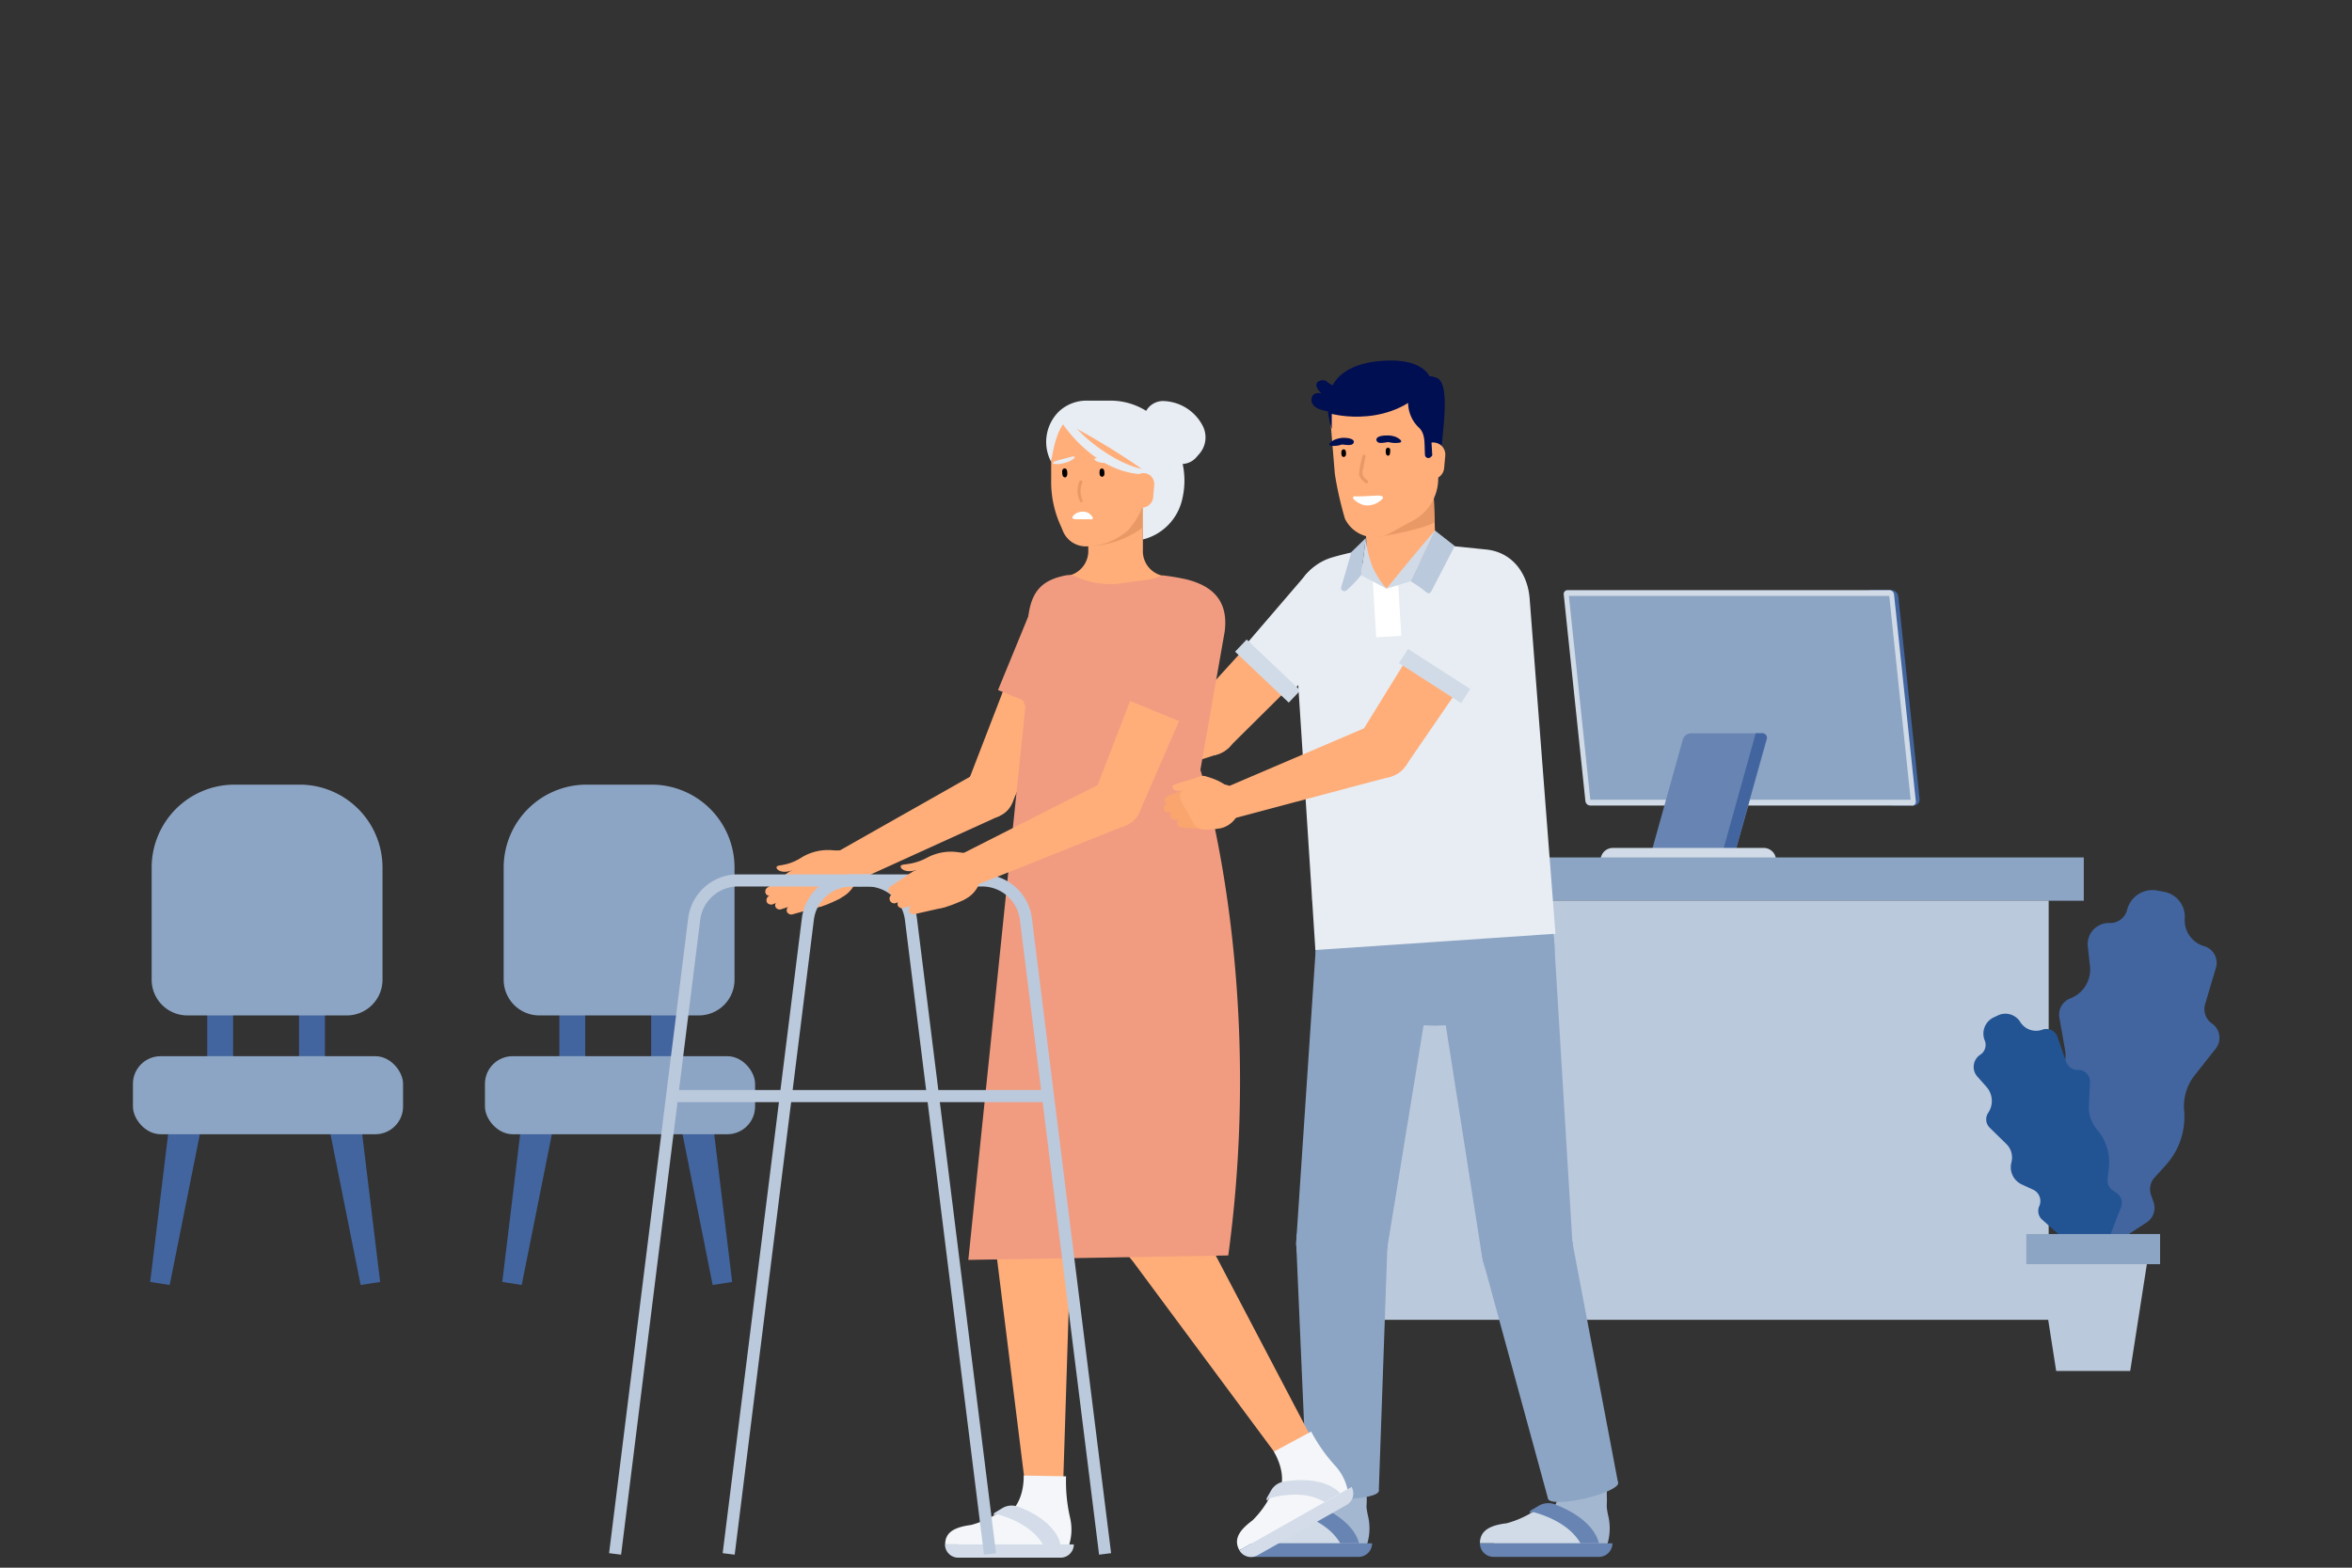 <?xml version="1.0" encoding="UTF-8"?>
<svg xmlns="http://www.w3.org/2000/svg" viewBox="0 0 270 180">
  <rect x="0" y="0" width="270" height="180" fill="#333333" stroke="none"/>
  <defs>
    <style>.cls-1{isolation:isolate;}.cls-2{fill:#42659f;}.cls-3{fill:#8da5c4;}.cls-4{fill:#d1dbe7;}.cls-5{fill:#6884b2;}.cls-6{fill:#bbc9dc;}.cls-7{fill:#225494;}.cls-8{fill:#a4b7d0;}.cls-10,.cls-9{fill:#ffae7a;}.cls-10{opacity:0.2;mix-blend-mode:multiply;}.cls-11{fill:#e8edf3;}.cls-12{fill:#e89966;}.cls-13{fill:#000e52;}.cls-14{fill:#fff;}.cls-15{fill:#f19c80;}.cls-16{fill:#f4f6f9;}.cls-17{fill:#d3dce8;}.cls-18{fill:none;stroke:#bbc9dc;stroke-miterlimit:10;stroke-width:1.39px;}.cls-19{fill:#faa56e;}</style>
  </defs>
  <g class="cls-1">
    <g id="Ebene_1" data-name="Ebene 1">
      <polygon class="cls-2" points="19.48 147.54 17.24 147.19 20.1 123.65 24.13 124.29 19.48 147.54"></polygon>
      <polygon class="cls-2" points="41.4 147.54 43.64 147.19 40.78 123.65 36.75 124.29 41.4 147.54"></polygon>
      <rect class="cls-2" x="23.79" y="114.24" width="2.97" height="7.84"></rect>
      <rect class="cls-2" x="34.33" y="114.24" width="2.97" height="7.84"></rect>
      <path class="cls-3" d="M26.93,90.09h7.46a9.52,9.52,0,0,1,9.52,9.52v12.88a4.1,4.1,0,0,1-4.1,4.1H21.51a4.1,4.1,0,0,1-4.1-4.1V99.61A9.52,9.52,0,0,1,26.93,90.09Z"></path>
      <rect class="cls-3" x="15.26" y="121.27" width="31.01" height="8.96" rx="3.18"></rect>
      <polygon class="cls-2" points="59.89 147.54 57.66 147.19 60.51 123.65 64.54 124.29 59.89 147.54"></polygon>
      <polygon class="cls-2" points="81.81 147.54 84.05 147.19 81.19 123.65 77.17 124.29 81.81 147.54"></polygon>
      <rect class="cls-2" x="64.21" y="114.24" width="2.97" height="7.84"></rect>
      <rect class="cls-2" x="74.75" y="114.24" width="2.97" height="7.84"></rect>
      <path class="cls-3" d="M67.34,90.09H74.8a9.52,9.52,0,0,1,9.52,9.52v12.88a4.1,4.1,0,0,1-4.1,4.1H61.92a4.1,4.1,0,0,1-4.1-4.1V99.61A9.52,9.52,0,0,1,67.34,90.09Z"></path>
      <rect class="cls-3" x="55.67" y="121.27" width="31.01" height="8.96" rx="3.18"></rect>
      <g id="SCREEN">
        <path class="cls-2" d="M217.21,92.49,214.6,67.74h2.48a.86.86,0,0,1,.84.74l2.44,23.26a.66.66,0,0,1-.68.75Z"></path>
        <path class="cls-4" d="M219.48,92.49H182.56A.58.58,0,0,1,182,92l-2.49-23.74a.44.44,0,0,1,.45-.5h36.92a.55.55,0,0,1,.55.5L219.93,92a.45.45,0,0,1-.45.51"></path>
        <polygon class="cls-3" points="219.34 91.83 182.56 91.83 180.1 68.42 216.88 68.42 219.34 91.83"></polygon>
        <path class="cls-5" d="M199,98.51h-9.61l3.8-13.64a1,1,0,0,1,1-.67h8.07a.53.53,0,0,1,.58.68Z"></path>
        <path class="cls-2" d="M202.22,84.19h-.67l-3.88,13.92h1.42l3.73-13.38A.53.53,0,0,0,202.22,84.19Z"></path>
        <path class="cls-4" d="M203.88,98.77H183.74a1.41,1.41,0,0,1,1.41-1.41h17.32a1.41,1.41,0,0,1,1.41,1.41"></path>
      </g>
      <rect class="cls-3" x="150.64" y="98.45" width="88.57" height="4.97"></rect>
      <rect class="cls-6" x="154.68" y="103.41" width="80.5" height="48.13"></rect>
      <path class="cls-2" d="M235.56,139l-1-4.63a2,2,0,0,1,.91-2.13h0a2.1,2.1,0,0,0,.76-2.85l-1-1.78a3.14,3.14,0,0,1,.74-4h0a3.19,3.19,0,0,0,1.1-3l-.67-3.79a2,2,0,0,1,1.25-2.18h0a3.54,3.54,0,0,0,2.27-3.69l-.25-2.28a2.43,2.43,0,0,1,2.51-2.69h0a2,2,0,0,0,2-1.5h0a3,3,0,0,1,3.42-2.24l.8.15a2.91,2.91,0,0,1,2.4,3.07h0a3.09,3.09,0,0,0,2.24,3.18h0a2,2,0,0,1,1.35,2.45l-1.26,4.23a2,2,0,0,0,.8,2.2h0a2,2,0,0,1,.45,2.85l-2.43,3.08a5.75,5.75,0,0,0-1.22,4.07h0a8.27,8.27,0,0,1-2.13,6.29l-1.26,1.39a2,2,0,0,0-.41,2l.3.86a2,2,0,0,1-.79,2.29l-4.3,2.8a2,2,0,0,1-2.33-.13l-3.52-2.9A2,2,0,0,1,235.56,139Z"></path>
      <path class="cls-7" d="M236.89,142.22l-2.45-2.17a1.35,1.35,0,0,1-.34-1.56h0a1.44,1.44,0,0,0-.72-1.9L232.1,136a2.18,2.18,0,0,1-1.2-2.53h0a2.17,2.17,0,0,0-.59-2.13l-1.89-1.85a1.34,1.34,0,0,1-.18-1.72h0a2.44,2.44,0,0,0-.22-3L227,123.62a1.67,1.67,0,0,1,.33-2.52h0a1.35,1.35,0,0,0,.51-1.64h0a2.06,2.06,0,0,1,1-2.63l.51-.24a2,2,0,0,1,2.57.76h0a2.14,2.14,0,0,0,2.53.88h0a1.34,1.34,0,0,1,1.74.83l1,2.87a1.37,1.37,0,0,0,1.33.91h0a1.35,1.35,0,0,1,1.4,1.42l-.12,2.7a3.91,3.91,0,0,0,.95,2.76h0a5.72,5.72,0,0,1,1.34,4.38l-.15,1.29a1.36,1.36,0,0,0,.56,1.26l.51.36a1.35,1.35,0,0,1,.48,1.6l-1.28,3.3a1.37,1.37,0,0,1-1.36.86l-3.13-.21A1.34,1.34,0,0,1,236.89,142.22Z"></path>
      <polygon class="cls-6" points="244.54 157.41 236.04 157.41 234.11 145.03 246.47 145.03 244.54 157.41"></polygon>
      <rect class="cls-3" x="232.61" y="141.69" width="15.36" height="3.46"></rect>
      <path class="cls-8" d="M151.24,171.66l0-2.56a2.79,2.79,0,0,1,2.7-2.8h0a2.78,2.78,0,0,1,2.86,2.7l.09,3s.33,3.23-2.89,3.35S151.24,171.66,151.24,171.66Z"></path>
      <path class="cls-8" d="M151.24,171.66c0,2.25-2.78,3.07-5.22,3.93s-2.13,1.86-2.13,1.86h13a6.22,6.22,0,0,0,.17-3.32,8.94,8.94,0,0,1-.2-3Z"></path>
      <path class="cls-4" d="M155.83,177.2H142.3c0-1.53,1.26-2.08,3.07-2.3a11.36,11.36,0,0,0,3.64-1.72,2.19,2.19,0,0,1,2.26-.05A13.48,13.48,0,0,1,155.83,177.2Z"></path>
      <path class="cls-5" d="M156,178.76H143.87a1.56,1.56,0,0,1-1.57-1.56h15.21A1.56,1.56,0,0,1,156,178.76Z"></path>
      <path class="cls-5" d="M150.91,172.73a2.15,2.15,0,0,0-1.85.16l-.9.53s-.23.17-.08.33l.26-.16c1,.26,4.15,1.21,5.51,3.61H156S155.63,174.53,150.91,172.73Z"></path>
      <circle class="cls-3" cx="154.04" cy="142.71" r="5.24"></circle>
      <ellipse class="cls-3" cx="154.16" cy="171.2" rx="4.12" ry="0.91" transform="translate(-0.69 0.62) rotate(-0.23)"></ellipse>
      <polygon class="cls-3" points="159.28 142.69 158.28 171.18 150.04 171.22 148.8 142.73 159.28 142.69"></polygon>
      <polygon class="cls-3" points="148.83 142.12 151.15 107.34 164.86 108.91 159.25 143.31 148.83 142.12"></polygon>
      <circle class="cls-3" cx="154.04" cy="142.71" r="5.24"></circle>
      <circle class="cls-3" cx="158.01" cy="108.13" r="6.9"></circle>
      <path class="cls-8" d="M178.82,171.66V169.1a2.78,2.78,0,0,1,2.69-2.8h0a2.78,2.78,0,0,1,2.86,2.7l.09,3s.33,3.23-2.88,3.35S178.82,171.66,178.82,171.66Z"></path>
      <path class="cls-8" d="M178.82,171.66c0,2.25-2.78,3.07-5.21,3.93s-2.14,1.86-2.14,1.86h13a6.22,6.22,0,0,0,.17-3.32,8.94,8.94,0,0,1-.2-3Z"></path>
      <path class="cls-4" d="M183.41,177.2H169.89c0-1.53,1.26-2.08,3.07-2.3a11.32,11.32,0,0,0,3.63-1.72,2.2,2.2,0,0,1,2.27-.05A13.46,13.46,0,0,1,183.41,177.2Z"></path>
      <path class="cls-5" d="M183.53,178.76H171.45a1.56,1.56,0,0,1-1.56-1.56H185.1A1.56,1.56,0,0,1,183.53,178.76Z"></path>
      <path class="cls-5" d="M178.49,172.73a2.15,2.15,0,0,0-1.85.16l-.9.53s-.22.17-.08.33l.26-.16c1,.26,4.15,1.21,5.51,3.61h2.11S183.21,174.53,178.49,172.73Z"></path>
      <circle class="cls-3" cx="175.32" cy="143.44" r="5.24"></circle>
      <ellipse class="cls-3" cx="181.73" cy="171.19" rx="4.12" ry="0.91" transform="translate(-33.86 45.29) rotate(-13.01)"></ellipse>
      <polygon class="cls-3" points="180.43 142.25 185.75 170.27 177.72 172.12 170.21 144.62 180.43 142.25"></polygon>
      <polygon class="cls-3" points="170.09 144.01 164.69 109.58 178.41 108.08 180.52 142.88 170.09 144.01"></polygon>
      <circle class="cls-3" cx="175.31" cy="143.44" r="5.24"></circle>
      <circle class="cls-3" cx="171.55" cy="108.83" r="6.9"></circle>
      <path class="cls-9" d="M120.55,87.31l-2.26.77a.53.53,0,0,0-.38.63.49.49,0,0,0,.6.3l2.31-.54a.69.69,0,0,0,.56-.74.6.6,0,0,0-.76-.44Z"></path>
      <path class="cls-9" d="M120.73,88.44l-2.56.51a.57.57,0,0,0-.47.59.49.49,0,0,0,.54.38l2.58-.28a.7.7,0,0,0,.65-.68.56.56,0,0,0-.67-.53Z"></path>
      <path class="cls-9" d="M121.37,89.51l-2.53.2a.59.59,0,0,0-.54.53.45.45,0,0,0,.47.45l2.52,0a.72.72,0,0,0,.73-.59.56.56,0,0,0-.58-.62Z"></path>
      <path class="cls-9" d="M122.43,90.51l-2.71.08a.58.58,0,0,0-.57.51.45.45,0,0,0,.44.47l2.69.16a.73.73,0,0,0,.76-.57.55.55,0,0,0-.54-.64Z"></path>
      <path class="cls-10" d="M121.38,87.73a.66.66,0,0,1-.44.7.55.55,0,0,1,.53.53.64.64,0,0,1-.34.57l.24,0h.07a.55.55,0,0,1,.58.62.64.64,0,0,1-.22.4l.63,0h.07a.55.55,0,0,1,.54.64.73.73,0,0,1-.76.57l-2.69-.16a.45.45,0,0,1-.44-.47.53.53,0,0,1,.25-.4h-.63a.45.45,0,0,1-.47-.45.5.5,0,0,1,.16-.35l-.22,0a.49.49,0,0,1-.54-.38.55.55,0,0,1,.43-.57.51.51,0,0,1-.22-.26.53.53,0,0,1,.38-.63l2.26-.77.07,0A.6.6,0,0,1,121.38,87.73Z"></path>
      <path class="cls-9" d="M124.46,91.55c-3.42.54-3,0-4.09-1.85-1.35-2.32-.75-2.29,2.68-2.83l1-.15c1.53-.24,2.82.21,2.94,1.73a3.24,3.24,0,0,1-2.5,3.1C124.1,91.62,124.48,91.55,124.46,91.55Z"></path>
      <path class="cls-9" d="M125.35,89c-1.88.08-1.77-2-2.32-2.28a11.38,11.38,0,0,1-2-.36c-.56-.19-.59-.46-.51-.69s2.49-.07,3.49-.19a1.32,1.32,0,0,1,.81.18c1.43.91,2.07,1.79,2,2.44S126.13,89,125.35,89Z"></path>
      <circle class="cls-9" cx="138.83" cy="83.58" r="3.17"></circle>
      <circle class="cls-9" cx="153.16" cy="68.62" r="3.69"></circle>
      <polygon class="cls-9" points="150.41 66.15 136.29 81.69 140.91 85.97 155.81 71.2 150.41 66.15"></polygon>
      <ellipse class="cls-9" cx="124.3" cy="89.71" rx="0.73" ry="1.82" transform="translate(-17.47 31.4) rotate(-13.46)"></ellipse>
      <polygon class="cls-9" points="137.21 80.86 123.88 87.94 124.73 91.48 139.98 86.53 137.21 80.86"></polygon>
      <circle class="cls-9" cx="138.85" cy="83.58" r="3.17"></circle>
      <circle class="cls-11" cx="153.16" cy="68.62" r="4.18"></circle>
      <polygon class="cls-11" points="150.05 65.82 142.52 74.59 147.97 79.73 156.24 71.45 150.05 65.82"></polygon>
      <rect class="cls-4" x="141.27" y="76.08" width="8.49" height="1.93" transform="translate(198.02 233.11) rotate(-136.49)"></rect>
      <path class="cls-3" d="M151.31,106.19c.9-4.57,5.46-14,5.46-14h15.94s4.56,9.39,5.46,14-.59,8.6-2.73,10-10.7,1.58-10.7,1.58-8.56-.18-10.7-1.58S150.41,110.76,151.31,106.19Z"></path>
      <g id="POSTLER_PAKET">
        <path class="cls-9" d="M164.46,53l.38,11.39a3.94,3.94,0,0,1-3.71,4.06h0A3.94,3.94,0,0,1,157,64.77l-.66-11.48a4.09,4.09,0,0,1,3.59-4.19h0A4.08,4.08,0,0,1,164.46,53Z"></path>
        <path class="cls-12" d="M164.57,56.61l-6.49,5.07s5.26-.85,6.6-1.72Z"></path>
        <g id="PFLEGER_HEAD_3_4" data-name="PFLEGER_HEAD_3/4">
          <path class="cls-9" d="M152.76,48.67a5,5,0,0,1,4.69-5.28l2.51-.15a5,5,0,0,1,5.28,4.69l-.14,4.94h0l0,2.11v.12a5.48,5.48,0,0,1-2.84,4.64l-2.81,1.54a3.42,3.42,0,0,1-1.4.4h0a3.78,3.78,0,0,1-3.66-2.13,41.81,41.81,0,0,1-1.09-4.72l-.07-.47Z"></path>
          <path class="cls-13" d="M164.22,52.5a.39.39,0,0,1-.64-.33c-.08-1.31.06-2.26-.62-3A4,4,0,0,1,161.65,46l1.45-1.4a2.51,2.51,0,0,1,.42-.78c.38-.47.34-.85,1.42-.43,1.43.55.8,5.2.59,7.47C165.49,51.3,164.8,52,164.22,52.5Z"></path>
          <path class="cls-13" d="M164.34,43.85s-.27-2.74-5.46-2.43c-5.94.35-7.34,3.77-6,7.85l0-1.75S159.94,49.45,164.34,43.85Z"></path>
          <path class="cls-13" d="M152.21,43.73a1,1,0,0,0-.94.13c-.51.49.43,1.3.43,1.3s-.87-.19-1.08.4,0,1.36,1.7,1.64,2.24-2.66,2.24-2.66A3.18,3.18,0,0,1,152.21,43.73Z"></path>
          <path class="cls-9" d="M164.33,50.81a1.61,1.61,0,0,1,.31,0h0a1.39,1.39,0,0,1,1.27,1.51l-.13,1.43a1.4,1.4,0,0,1-1.2,1.26Z"></path>
          <path d="M159.09,51.66a.25.25,0,0,1,.5,0c0,.18,0,.51-.13.63a.24.24,0,0,1-.34-.15A1.07,1.07,0,0,1,159.09,51.66Z"></path>
          <path d="M154,51.81c.07-.31.44-.27.49,0s.06.51-.13.63a.24.24,0,0,1-.34-.15A1,1,0,0,1,154,51.81Z"></path>
          <path class="cls-13" d="M158,50.51C158,50,159,50,159.26,50a2.63,2.63,0,0,1,1,.18c.17.07.92.49.43.64a3.13,3.13,0,0,1-1.29-.06c-.28,0-1.16.27-1.33-.1A.26.26,0,0,1,158,50.51Z"></path>
          <path class="cls-13" d="M155.42,50.75c0-.46-1-.49-1.26-.48a3.06,3.06,0,0,0-1,.24c-.17.08-.89.55-.39.67a3,3,0,0,0,1.28-.14c.28,0,1.17.21,1.32-.17A.3.3,0,0,0,155.42,50.75Z"></path>
          <path class="cls-14" d="M155.41,57a.4.4,0,0,1,.24,0c.84,0,1.69-.07,2.52-.1.3,0,.78.07.52.38a2.39,2.39,0,0,1-2.13.72C156.11,57.88,155,57.26,155.41,57Z"></path>
          <path class="cls-12" d="M156.41,52.36c0-.22.39-.19.36,0-.09.51-.21,1-.28,1.5a1,1,0,0,0,0,.8,2.52,2.52,0,0,0,.48.5c.17.15,0,.45-.22.29s-.71-.59-.74-1A9.79,9.79,0,0,1,156.41,52.36Z"></path>
        </g>
        <path class="cls-11" d="M170.67,63.1c3,.34,4.77,2.81,4.94,5.81l2.95,38.3L151,109.08l-2.51-38.81A6.19,6.19,0,0,1,152.93,64h0c1.1-.32,2.2-.58,3.31-.8.11,1-.48,1.76,2.93,4.43a67.15,67.15,0,0,0,6-5.17,24,24,0,0,0,2.4.32Z"></path>
      </g>
      <polygon class="cls-14" points="157.98 73.17 160.86 73 160.46 66.28 159.17 67.59 157.58 66.45 157.98 73.17"></polygon>
      <path class="cls-6" d="M167,62.69l-2.29-1.79-2.79,5.84a12.73,12.73,0,0,1,1.86,1.3c.27.2.48,0,.63-.34Z"></path>
      <path class="cls-4" d="M164.72,60.9s-3.09,3.63-5.55,6.69l2.76-.85Z"></path>
      <path class="cls-6" d="M155.14,63.38l1.65-1.6-.54,4.27a17,17,0,0,1-1.64,1.71.39.39,0,0,1-.67-.25Z"></path>
      <path class="cls-4" d="M156.79,61.78a11.63,11.63,0,0,0,.78,3.33,10.09,10.09,0,0,0,1.6,2.48l-2.92-1.54Z"></path>
      <ellipse class="cls-9" cx="96.53" cy="99.82" rx="0.81" ry="1.95" transform="translate(-34.84 54.84) rotate(-27.06)"></ellipse>
      <polygon class="cls-9" points="114.78 93.66 97.41 101.56 95.64 98.08 112.03 88.8 114.78 93.66"></polygon>
      <circle class="cls-9" cx="113.61" cy="91.11" r="2.8"></circle>
      <circle class="cls-9" cx="122.28" cy="69.97" r="3.27"></circle>
      <polygon class="cls-9" points="111.02 90.05 116.2 92.17 125.28 71.28 119.22 68.8 111.02 90.05"></polygon>
      <circle class="cls-9" cx="113.61" cy="91.11" r="2.8"></circle>
      <circle class="cls-15" cx="122.28" cy="69.97" r="3.62"></circle>
      <polygon class="cls-15" points="125.72 71.11 121.28 81.98 114.57 79.23 119.03 68.37 125.72 71.11"></polygon>
      <path class="cls-9" d="M90.45,100.22l-2.32,1.67a.55.55,0,0,0-.18.79.64.64,0,0,0,.8.08l2.47-1.46a.72.72,0,0,0,.35-1,.78.78,0,0,0-1-.16Z"></path>
      <path class="cls-9" d="M91.11,101.31l-2.77,1.52a.59.59,0,0,0-.3.78.59.59,0,0,0,.77.18l2.87-1.28a.78.78,0,0,0,.49-1,.71.71,0,0,0-1-.28Z"></path>
      <path class="cls-9" d="M92.27,102.16l-2.85,1.19a.63.63,0,0,0-.41.76.55.55,0,0,0,.72.27l2.92-.94a.83.83,0,0,0,.61-.9.67.67,0,0,0-.92-.4Z"></path>
      <path class="cls-9" d="M93.89,102.78l-3.11,1.14a.65.65,0,0,0-.46.73.55.55,0,0,0,.7.32l3.17-.88a.84.84,0,0,0,.66-.88.66.66,0,0,0-.89-.45Z"></path>
      <path class="cls-9" d="M96.64,103.07c-3.74,1.87-3.51,1.15-5.46-.32-2.48-1.87-1.77-2.06,2-4l1.06-.53c1.67-.84,3.34-.87,4.07.65a3.47,3.47,0,0,1-1.66,4.15C96.26,103.28,96.66,103.06,96.64,103.07Z"></path>
      <path class="cls-9" d="M95.46,100.64c-1.39.14-2-1.25-2.64-1.25a15.11,15.11,0,0,1-2.48.69c-.72.09-1.17-.21-1.2-.47,0-.43,1.07,0,2.9-1.17a5.81,5.81,0,0,1,4.13-.73C97.8,98.17,97.25,100.46,95.46,100.64Z"></path>
      <path class="cls-9" d="M133.66,66.14a2.88,2.88,0,0,1-2.46-3V56.49a3.14,3.14,0,0,0-3.13-3.14h0a3.15,3.15,0,0,0-3.14,3.14v6.64a2.89,2.89,0,0,1-2.46,3l-.27.09a2.53,2.53,0,0,0-2.14,2.49v10.6h16V68.74a2.52,2.52,0,0,0-2.14-2.49Z"></path>
      <path class="cls-12" d="M126.44,60.61l-1.09,2.08a10.81,10.81,0,0,0,6-2.25l.12-3Z"></path>
      <path class="cls-11" d="M131.65,47.05h0a2.24,2.24,0,0,1,2-1h0a5.26,5.26,0,0,1,4.44,2.89h0a2.88,2.88,0,0,1-.42,3.18l-.34.39a2.24,2.24,0,0,1-2.14.72l-.23,0a2.26,2.26,0,0,1-1.39-.92l-1.87-2.69A2.24,2.24,0,0,1,131.65,47.05Z"></path>
      <path class="cls-9" d="M121.81,60.47l.18.43a2.85,2.85,0,0,0,2.86,1.83h0a7.33,7.33,0,0,0,4.67-1.87,9.11,9.11,0,0,0,2.29-6l.7-5.56a5,5,0,0,0-2.22-2h-7.44c-.47,0-2.18,1.82-2.18,2.23v5.66A12.14,12.14,0,0,0,121.81,60.47Z"></path>
      <path class="cls-11" d="M124.7,46h2.73a7.77,7.77,0,0,1,6.26,3.11l.33.43a9.15,9.15,0,0,1,1.66,7.92,6.14,6.14,0,0,1-4.48,4.48V56.57l.11-2.57a80.84,80.84,0,0,0-9.06-5.49c-1.13,1-1.58,4.52-1.58,4.52a4.89,4.89,0,0,1,.94-5.83A4.63,4.63,0,0,1,124.7,46Z"></path>
      <path class="cls-11" d="M131.9,54.47s.43-.5-.29-.56c-2.41-.21-6-2.5-8.07-4.77-2.8-3-1.6-.56-1.6-.56S125.78,54.67,131.9,54.47Z"></path>
      <path class="cls-9" d="M130,58.29h1.08a1.31,1.31,0,0,0,1.3-1.19l.12-1.4a1.3,1.3,0,0,0-.34-1,1.22,1.22,0,0,0-1.28-.31h0a1.25,1.25,0,0,0-.88,1.2Z"></path>
      <path d="M122.48,54c-.11-.34-.52-.26-.55.09,0,.2,0,.57.19.68s.32,0,.38-.19A1.29,1.29,0,0,0,122.48,54Z"></path>
      <path d="M126.74,54c-.1-.32-.48-.25-.51.08s0,.54.18.64a.26.26,0,0,0,.35-.18A1,1,0,0,0,126.74,54Z"></path>
      <path class="cls-12" d="M124.26,57.43a2.54,2.54,0,0,1,0-2.06c0-.2-.3-.29-.35-.08a2.76,2.76,0,0,0,.08,2.3C124.08,57.77,124.39,57.61,124.26,57.43Z"></path>
      <path class="cls-11" d="M125.64,52.67a.14.14,0,0,0,0,.06c0,.12.31.25.42.3a2.34,2.34,0,0,0,.7.12,2.05,2.05,0,0,0,1-.1c.4-.22-.31-.31-.5-.33q-.51-.06-1-.09C126.09,52.63,125.73,52.56,125.64,52.67Z"></path>
      <path class="cls-11" d="M123.37,52.44a.13.13,0,0,1,0,.06c0,.11-.33.32-.44.38a3.09,3.09,0,0,1-.77.28,2.63,2.63,0,0,1-1.14.1c-.48-.13.32-.37.53-.43q.57-.16,1.14-.3C122.86,52.49,123.25,52.35,123.37,52.44Z"></path>
      <path class="cls-14" d="M125.38,59.62a.24.24,0,0,1-.17,0c-.57,0-1.15,0-1.72,0-.2,0-.52-.1-.33-.35a1.46,1.46,0,0,1,1.49-.48C125,58.83,125.64,59.41,125.38,59.62Z"></path>
      <path class="cls-3" d="M135.82,92.1H121.27a51.38,51.38,0,0,0-5.2,17.25c-.24,2.48.36,5.67,3.8,5.67h17.35c3.44,0,3.78-4.65,3.78-8.07A25.16,25.16,0,0,0,135.82,92.1Z"></path>
      <circle class="cls-9" cx="149.07" cy="166.87" r="2.14"></circle>
      <circle class="cls-9" cx="133.18" cy="141.56" r="4.45"></circle>
      <polygon class="cls-9" points="137.12 139.5 129.6 144.22 147.37 168.18 150.89 165.75 137.12 139.5"></polygon>
      <path class="cls-16" d="M146.24,166.68c2.19,3.87.06,6.25-1.59,8.14s-.92,2.59-.92,2.59l11-6.22a6,6,0,0,0-1.44-2.88,18.56,18.56,0,0,1-2.77-3.94Z"></path>
      <path class="cls-16" d="M153.73,171.53,142.28,178c-.74-1.3.07-2.37,1.49-3.42a11,11,0,0,0,2.26-3.2,2.14,2.14,0,0,1,1.89-1.12A13,13,0,0,1,153.73,171.53Z"></path>
      <path class="cls-17" d="M154.58,172.8l-10.23,5.78a1.52,1.52,0,0,1-2.07-.57h0l12.87-7.28h0A1.51,1.51,0,0,1,154.58,172.8Z"></path>
      <path class="cls-17" d="M147.42,170.11a2.08,2.08,0,0,0-1.49,1l-.5.88s-.11.24.08.31l.15-.26c1-.27,4.09-1,6.39.42l1.79-1S152.28,169.37,147.42,170.11Z"></path>
      <circle class="cls-9" cx="133.16" cy="141.58" r="4.45"></circle>
      <circle class="cls-9" cx="133.82" cy="111.65" r="6.12"></circle>
      <polygon class="cls-9" points="128.71 141.68 137.61 141.8 139.96 111.94 127.7 111.2 128.71 141.68"></polygon>
      <circle class="cls-9" cx="119.89" cy="170.98" r="2.14"></circle>
      <circle class="cls-9" cx="118.52" cy="141.13" r="4.45"></circle>
      <polygon class="cls-9" points="122.97 141.27 114.1 141.68 117.78 171.28 122.03 170.9 122.97 141.27"></polygon>
      <path class="cls-16" d="M117.52,169.42c0,4.44-3,5.47-5.38,6.3s-2.08,1.8-2.08,1.8h12.63a6,6,0,0,0,.16-3.22,18.54,18.54,0,0,1-.47-4.79Z"></path>
      <path class="cls-16" d="M121.65,177.33H108.5c0-1.5,1.23-2,3-2.24a11.37,11.37,0,0,0,3.54-1.67,2.12,2.12,0,0,1,2.2,0A13,13,0,0,1,121.65,177.33Z"></path>
      <path class="cls-17" d="M121.77,178.85H110a1.52,1.52,0,0,1-1.52-1.52h14.79A1.52,1.52,0,0,1,121.77,178.85Z"></path>
      <path class="cls-17" d="M116.87,173a2.08,2.08,0,0,0-1.8.16l-.87.52s-.22.16-.08.31l.26-.15c1,.25,4,1.18,5.35,3.51h2S121.46,174.73,116.87,173Z"></path>
      <circle class="cls-9" cx="118.51" cy="141.13" r="4.45"></circle>
      <circle class="cls-9" cx="122.01" cy="111.4" r="6.12"></circle>
      <polygon class="cls-9" points="114.07 140.81 122.92 141.77 128.09 112.27 115.96 110.37 114.07 140.81"></polygon>
      <path class="cls-15" d="M111.16,144.66l6.55-63.55-.57-1.4a8.3,8.3,0,0,1,.3-6.94h0a5.94,5.94,0,0,0,.61-2c.38-3.11,1.8-4.17,4.17-4.68h0a2.07,2.07,0,0,1,1.34.13,9.27,9.27,0,0,0,5.32.73c1.7-.28,3.37-.3,4.55-.89a26.44,26.44,0,0,1,2.71.45c3.38.82,4.86,2.76,4.45,6L137.8,88.39s7.55,23.86,3.2,55.76Z"></path>
      <path class="cls-18" d="M70.61,178.42l9.08-72.89a5.07,5.07,0,0,1,5-4.44h14.1"></path>
      <path class="cls-18" d="M83.65,178.42l9.09-72.89a5.06,5.06,0,0,1,5-4.44h.89"></path>
      <path class="cls-18" d="M126.86,178.42l-9.09-72.89a5.06,5.06,0,0,0-5-4.44H98.65"></path>
      <path class="cls-18" d="M113.65,178.42l-9.08-72.89a5.07,5.07,0,0,0-5-4.44h-.89"></path>
      <line class="cls-18" x1="77.16" y1="125.85" x2="120.31" y2="125.85"></line>
      <ellipse class="cls-9" cx="110.76" cy="100.06" rx="0.81" ry="1.95" transform="translate(-31.44 54.68) rotate(-24.39)"></ellipse>
      <polygon class="cls-9" points="129.28 94.75 111.56 101.83 109.95 98.28 126.75 89.76 129.28 94.75"></polygon>
      <circle class="cls-9" cx="128.23" cy="92.15" r="2.8"></circle>
      <circle class="cls-9" cx="136.9" cy="71.01" r="3.27"></circle>
      <polygon class="cls-9" points="125.64 91.08 130.82 93.21 139.9 72.32 133.84 69.84 125.64 91.08"></polygon>
      <circle class="cls-9" cx="128.23" cy="92.15" r="2.8"></circle>
      <circle class="cls-15" cx="136.9" cy="71.01" r="3.62"></circle>
      <polygon class="cls-15" points="140.34 72.15 135.9 83.02 129.19 80.27 133.65 69.41 140.34 72.15"></polygon>
      <path class="cls-9" d="M104.67,100.17l-2.39,1.56a.55.55,0,0,0-.22.78.64.64,0,0,0,.8.12l2.53-1.34a.72.72,0,0,0,.39-1,.76.76,0,0,0-1-.2Z"></path>
      <path class="cls-9" d="M105.27,101.29l-2.82,1.39a.54.54,0,1,0,.41,1l2.93-1.15a.76.76,0,0,0,.53-.92.72.72,0,0,0-1-.33Z"></path>
      <path class="cls-9" d="M106.39,102.2l-2.89,1a.64.64,0,0,0-.45.74.54.54,0,0,0,.7.3l3-.8a.82.82,0,0,0,.65-.87.69.69,0,0,0-.9-.45Z"></path>
      <path class="cls-9" d="M108,102.89l-3.16,1a.65.65,0,0,0-.49.72.54.54,0,0,0,.68.34l3.21-.73a.84.84,0,0,0,.69-.85.65.65,0,0,0-.86-.49Z"></path>
      <path class="cls-9" d="M110.72,103.3c-3.82,1.7-3.56,1-5.44-.57-2.39-2-1.67-2.14,2.17-3.85l1.09-.48c1.71-.76,3.37-.71,4,.83a3.47,3.47,0,0,1-1.86,4.07Z"></path>
      <path class="cls-9" d="M109.65,100.82c-1.39.07-1.94-1.33-2.58-1.36a14.79,14.79,0,0,1-2.5.56c-.73.06-1.16-.25-1.18-.52,0-.43,1.07,0,3-1a5.77,5.77,0,0,1,4.16-.54C112.1,98.46,111.45,100.73,109.65,100.82Z"></path>
      <circle class="cls-9" cx="170.62" cy="67.92" r="3.69"></circle>
      <polygon class="cls-9" points="167.46 66 156.09 84.42 161.35 87.96 173.71 69.95 167.46 66"></polygon>
      <circle class="cls-9" cx="158.76" cy="86.13" r="3.17"></circle>
      <ellipse class="cls-9" cx="140.89" cy="92.28" rx="0.73" ry="1.82" transform="translate(-16.23 31.62) rotate(-12.11)"></ellipse>
      <polygon class="cls-9" points="157.34 83.3 140.51 90.5 141.27 94.06 159.59 89.19 157.34 83.3"></polygon>
      <circle class="cls-9" cx="158.76" cy="86.13" r="3.17"></circle>
      <path class="cls-9" d="M140.33,92.13c-1.67.59-2.4-1.42-3-1.54a9.55,9.55,0,0,1-2,.21c-.58,0-.72-.27-.74-.52s2.23-.74,3.1-1.12a1.11,1.11,0,0,1,.8,0c1.66.47,2.59,1.14,2.82,1.77S141,91.89,140.33,92.13Z"></path>
      <path class="cls-19" d="M136.15,90.65l-2.09.75a.5.5,0,0,0-.3.64.51.51,0,0,0,.59.32l2.15-.51a.63.63,0,1,0-.29-1.22Z"></path>
      <path class="cls-19" d="M136.41,91.82,134,92.3a.51.51,0,0,0-.4.59.52.52,0,0,0,.55.4l2.42-.24a.63.63,0,0,0,.56-.68.61.61,0,0,0-.68-.56Z"></path>
      <path class="cls-19" d="M137.11,92.93l-2.38.16a.51.51,0,0,0,0,1l2.39.08a.63.63,0,1,0,0-1.25Z"></path>
      <path class="cls-19" d="M138.2,94l-2.57,0a.49.49,0,0,0-.49.5.5.5,0,0,0,.46.5l2.56.21a.63.63,0,0,0,.1-1.25Z"></path>
      <path class="cls-9" d="M140.21,95.09c-3.2.49-2.87-.08-4-2-1.47-2.42-.9-2.37,2.31-2.87l.91-.14c1.43-.21,2.68.28,2.92,1.84a2.91,2.91,0,0,1-2.1,3.15C139.87,95.15,140.22,95.09,140.21,95.09Z"></path>
      <circle class="cls-11" cx="170.62" cy="67.92" r="4.18"></circle>
      <polygon class="cls-11" points="167.05 65.74 161.28 75.77 167.59 79.8 174.18 70.12 167.05 65.74"></polygon>
      <rect class="cls-4" x="160.44" y="76.65" width="8.49" height="1.93" transform="translate(261.15 232.02) rotate(-147.23)"></rect>
    </g>
  </g>
</svg>
